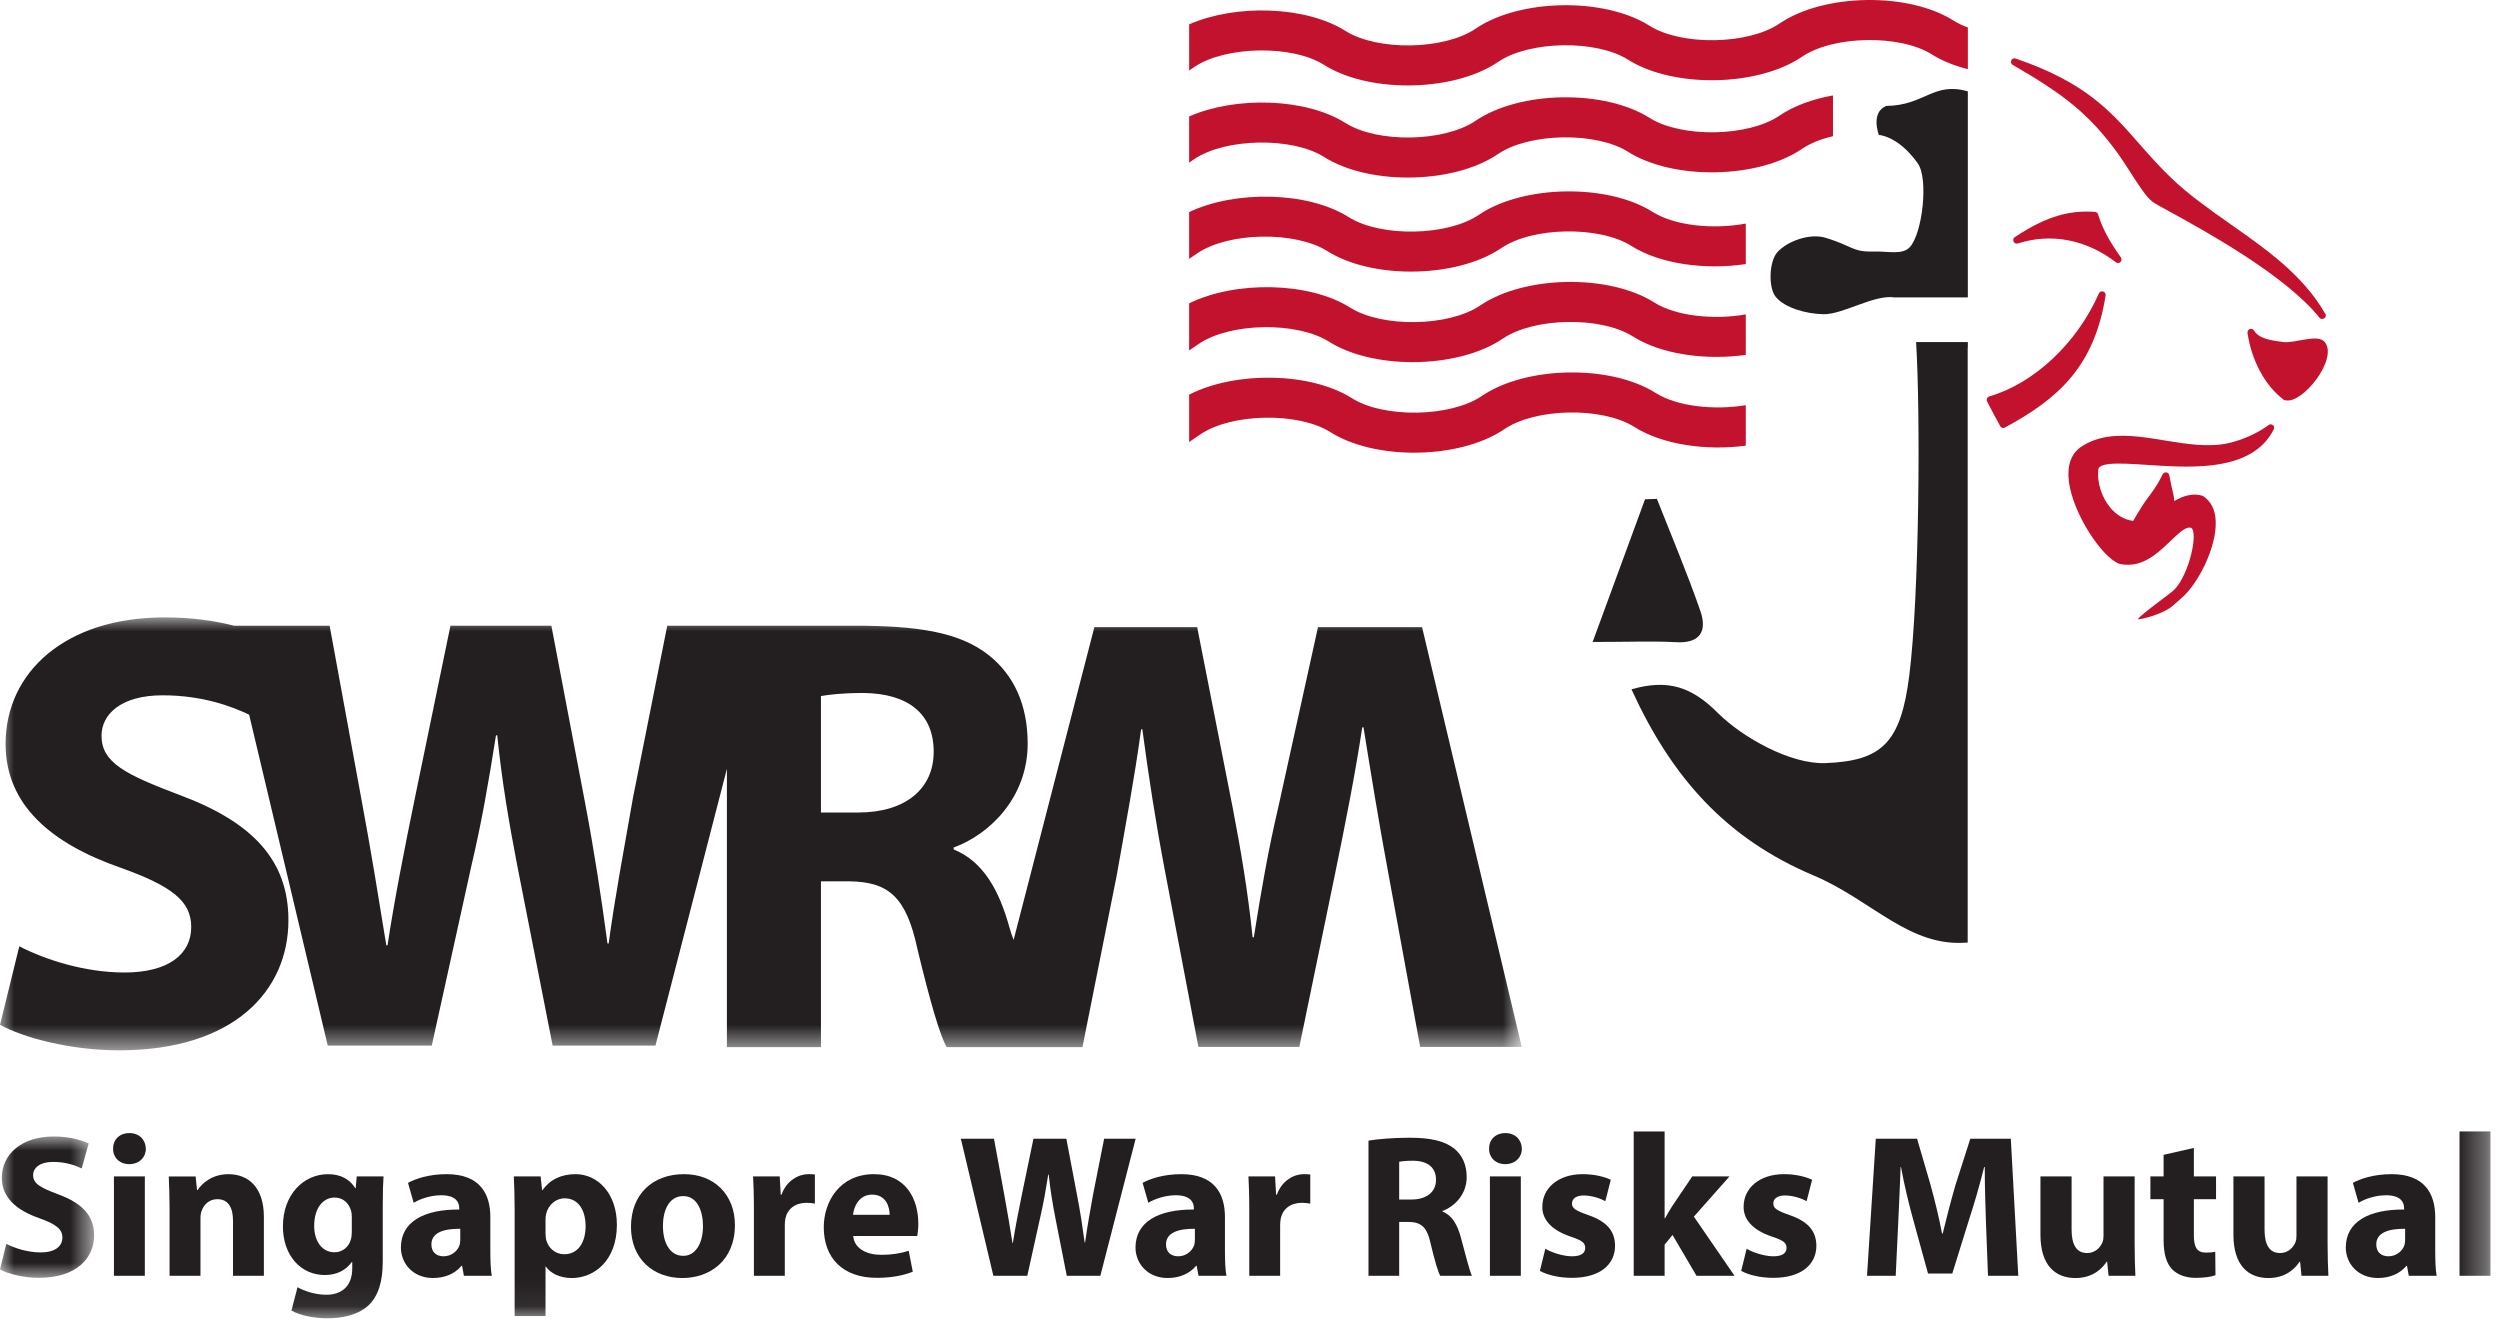 <?xml version="1.0" encoding="UTF-8"?>
<svg width="89px" height="47px" viewBox="0 0 89 47" version="1.1" xmlns="http://www.w3.org/2000/svg" xmlns:xlink="http://www.w3.org/1999/xlink">
    <title>Group 56</title>
    <defs>
        <polygon id="path-1" points="0 0 54.174 0 54.174 15.413 0 15.413"></polygon>
        <polygon id="path-3" points="0 0 3.35 0 3.35 5.032 0 5.032"></polygon>
        <polygon id="path-5" points="2.33060099e-15 46.931 88.66 46.931 88.66 -7.10542736e-15 2.33060099e-15 -7.10542736e-15"></polygon>
    </defs>
    <g id="Icons" stroke="none" stroke-width="1" fill="none" fill-rule="evenodd">
        <g id="Artboard-Copy-15" transform="translate(-47, -277)">
            <g id="Group-56" transform="translate(47, 277)">
                <g id="Group-3" transform="translate(0, 21.979)">
                    <mask id="mask-2" fill="white">
                        <use xlink:href="#path-1"></use>
                    </mask>
                    <g id="Clip-2"></g>
                    <path d="M30.556,6.946 L29.226,6.946 L29.226,2.801 C29.471,2.758 29.936,2.691 30.754,2.691 C32.307,2.715 33.239,3.404 33.239,4.785 C33.239,6.099 32.24,6.946 30.556,6.946 L30.556,6.946 Z M50.625,0.346 L46.921,0.346 L45.503,6.777 C45.149,8.284 44.903,9.704 44.636,11.388 L44.593,11.388 C44.416,9.683 44.171,8.284 43.884,6.777 L42.619,0.346 L38.96,0.346 L36.085,11.481 C36.031,11.342 35.981,11.204 35.944,11.067 C35.566,9.685 34.99,8.684 33.949,8.26 L33.949,8.194 C35.233,7.724 36.585,6.412 36.585,4.495 C36.585,3.114 36.098,2.065 35.212,1.354 C34.146,0.507 32.62,0.296 30.406,0.296 L25.878,0.296 L25.878,0.297 L23.754,0.297 L22.535,6.416 C22.224,8.192 21.893,9.945 21.669,11.608 L21.626,11.608 C21.403,9.945 21.16,8.345 20.827,6.593 L19.629,0.297 L16.036,0.297 L14.773,6.416 C14.396,8.255 14.041,10.053 13.796,11.675 L13.753,11.675 C13.508,10.165 13.198,8.237 12.864,6.462 L11.735,0.297 L8.339,0.297 C7.645,0.12 6.825,0 5.854,0 C2.327,0 0.199,1.951 0.199,4.504 C0.199,6.675 1.817,8.051 4.302,8.915 C6.1,9.56 6.808,10.091 6.808,11.021 C6.808,11.998 5.987,12.642 4.434,12.642 C2.993,12.642 1.594,12.176 0.687,11.71 L-0,14.504 C0.842,14.97 2.528,15.413 4.236,15.413 C8.339,15.413 10.268,13.286 10.268,10.778 C10.268,8.671 9.025,7.298 6.387,6.32 C4.458,5.59 3.614,5.168 3.614,4.213 C3.614,3.438 4.325,2.774 5.788,2.774 C7.219,2.774 8.264,3.175 8.869,3.463 L11.668,15.245 L15.371,15.245 L16.788,8.814 C17.145,7.306 17.389,5.888 17.657,4.199 L17.701,4.199 C17.878,5.908 18.121,7.306 18.41,8.814 L19.674,15.245 L23.334,15.245 L25.878,5.389 L25.878,15.299 L29.226,15.299 L29.226,9.396 L30.244,9.396 C31.619,9.418 32.261,9.931 32.66,11.803 C33.104,13.651 33.459,14.877 33.702,15.299 L38.531,15.299 C38.53,15.296 38.528,15.294 38.527,15.291 L38.537,15.291 L39.758,9.171 C40.069,7.397 40.402,5.645 40.624,3.983 L40.667,3.983 C40.89,5.645 41.133,7.241 41.466,8.993 L42.663,15.291 L46.256,15.291 L47.519,9.171 C47.898,7.331 48.253,5.534 48.496,3.915 L48.541,3.915 C48.784,5.425 49.095,7.354 49.428,9.129 L50.558,15.291 L54.174,15.291 L50.625,0.346 Z" id="Fill-1" fill="#231F20" mask="url(#mask-2)"></path>
                </g>
                <path d="M81.272,12.176 C80.841,12.116 80.432,12.065 80.244,11.77 C80.211,11.714 80.149,11.69 80.091,11.715 C80.04,11.734 80.003,11.792 80.011,11.853 C80.158,12.849 80.642,13.735 81.297,14.228 C81.322,14.248 81.356,14.247 81.385,14.253 C81.984,14.362 83.237,12.787 82.767,12.182 C82.519,11.865 81.701,12.233 81.272,12.176" id="Fill-4" fill="#C3122E"></path>
                <path d="M82.76,11.139 C81.973,9.781 80.669,8.866 79.408,7.982 C78.68,7.47 77.929,6.942 77.303,6.344 C76.865,5.924 76.514,5.523 76.17,5.133 C75.138,3.955 74.243,2.933 71.754,2.083 C71.694,2.063 71.627,2.09 71.6,2.149 C71.576,2.207 71.595,2.278 71.653,2.31 C73.406,3.325 74.364,4.025 75.423,5.502 C75.553,5.685 75.693,5.902 75.835,6.124 C76.135,6.59 76.415,7.026 76.629,7.182 C76.705,7.241 76.922,7.359 77.251,7.54 C78.48,8.213 81.354,9.792 82.571,11.307 C82.6,11.346 82.643,11.362 82.688,11.352 L82.69,11.352 C82.756,11.346 82.809,11.282 82.798,11.212 C82.794,11.183 82.78,11.155 82.76,11.139" id="Fill-6" fill="#C3122E"></path>
                <path d="M74.96,10.518 C74.97,10.454 74.931,10.395 74.871,10.377 C74.809,10.362 74.746,10.387 74.72,10.446 C73.946,12.211 72.415,13.649 70.819,14.112 C70.751,14.133 70.711,14.201 70.731,14.268 C70.752,14.335 71.174,15.109 71.208,15.171 C71.234,15.222 71.285,15.243 71.339,15.233 C71.354,15.231 71.367,15.229 71.376,15.219 C73.293,14.183 74.56,13.039 74.96,10.518" id="Fill-8" fill="#C3122E"></path>
                <path d="M71.837,8.668 C73.016,8.284 74.275,8.529 75.325,9.337 C75.352,9.356 75.385,9.367 75.416,9.366 C75.444,9.359 75.467,9.346 75.488,9.327 C75.533,9.285 75.541,9.218 75.505,9.169 C75.188,8.715 74.866,8.221 74.695,7.635 C74.679,7.589 74.64,7.549 74.587,7.544 C74.353,7.526 74.119,7.528 73.891,7.553 C73.024,7.649 72.308,8.057 71.725,8.443 C71.674,8.477 71.653,8.547 71.685,8.604 C71.711,8.659 71.774,8.686 71.837,8.668" id="Fill-10" fill="#C3122E"></path>
                <path d="M80.758,15.133 C80.406,15.404 79.837,15.663 79.339,15.775 C78.621,15.934 77.828,15.806 77.061,15.68 C76.423,15.573 75.766,15.469 75.164,15.533 C74.74,15.579 74.381,15.706 74.069,15.92 C73.729,16.16 73.582,16.581 73.652,17.144 C73.799,18.291 74.824,19.84 75.449,20.073 C75.597,20.107 75.751,20.114 75.899,20.098 C76.462,20.04 76.915,19.601 77.282,19.249 C77.522,19.019 77.752,18.799 77.918,18.783 C77.938,18.777 77.955,18.78 77.983,18.789 C78.004,18.786 78.027,18.792 78.05,18.837 C78.234,19.202 77.844,20.643 77.341,21.051 C77.179,21.185 76.067,21.997 76.114,22.045 C76.142,22.066 76.956,21.899 77.346,21.57 C77.362,21.555 77.611,21.334 77.629,21.32 C78.229,20.836 78.919,19.493 78.879,18.555 C78.865,18.159 78.718,17.854 78.436,17.662 C78.092,17.531 77.713,17.652 77.406,17.838 C77.391,17.591 77.334,17.503 77.226,16.918 C77.216,16.865 77.172,16.821 77.117,16.817 C77.066,16.812 77.013,16.839 76.987,16.889 C76.714,17.464 76.477,17.654 76.214,18.09 C76.124,18.231 76.035,18.38 75.942,18.543 C75.578,18.504 75.311,18.281 75.147,18.098 C74.82,17.719 74.648,17.175 74.699,16.708 C74.704,16.671 74.726,16.558 75.1,16.517 C75.423,16.486 75.887,16.512 76.423,16.549 C77.132,16.597 77.933,16.65 78.686,16.57 C79.834,16.445 80.575,16.027 80.946,15.283 C80.975,15.234 80.961,15.165 80.914,15.134 C80.868,15.097 80.806,15.097 80.758,15.133" id="Fill-12" fill="#C3122E"></path>
                <path d="M70.055,3.253 C68.828,2.897 68.517,3.758 67.149,3.771 C66.58,4.009 66.887,4.803 66.887,4.803 C66.887,4.803 67.576,4.836 68.272,5.814 C68.661,6.361 68.442,8.298 67.993,8.794 C67.727,9.09 67.201,8.937 66.689,8.954 C65.945,8.974 65.958,8.763 65.007,8.469 C64.425,8.288 63.632,8.589 63.283,8.968 C62.982,9.287 62.941,10.231 63.217,10.569 C63.54,10.967 64.326,11.178 64.915,11.186 C65.628,11.195 66.719,10.475 67.452,10.588 L70.055,10.588 L70.055,3.253 Z" id="Fill-14" fill="#231F20"></path>
                <path d="M67.973,24.026 C67.672,26.44 67.006,27.09 64.978,27.167 C63.742,27.212 62.031,26.253 61.165,25.391 C60.225,24.448 59.38,24.167 58.08,24.54 C59.528,27.708 61.469,29.859 64.561,31.165 C66.664,32.055 67.966,33.739 70.05,33.554 L70.05,12.373 L70.055,12.373 L70.055,12.178 L68.213,12.178 C68.371,14.726 68.331,21.161 67.973,24.026" id="Fill-16" fill="#231F20"></path>
                <path d="M59.667,22.862 C60.543,22.913 60.775,22.45 60.535,21.756 C60.067,20.407 59.51,19.091 58.986,17.76 C58.844,17.766 58.704,17.77 58.563,17.775 C57.979,19.364 57.395,20.959 56.698,22.854 C57.982,22.854 58.826,22.817 59.667,22.862" id="Fill-18" fill="#231F20"></path>
                <path d="M42.512,2.389 C43.622,1.633 46.002,1.591 47.138,2.31 C47.912,2.8 49.011,3.042 50.118,3.042 C51.312,3.042 52.516,2.76 53.333,2.204 C54.444,1.447 56.823,1.407 57.96,2.125 C59.57,3.143 62.579,3.09 64.154,2.019 C65.265,1.262 67.643,1.221 68.78,1.94 C69.144,2.17 69.581,2.342 70.056,2.463 L70.056,0.977 C69.867,0.908 69.694,0.827 69.544,0.732 C67.933,-0.286 64.924,-0.234 63.35,0.838 C62.238,1.595 59.86,1.635 58.723,0.917 C57.113,-0.1 54.102,-0.049 52.529,1.023 C51.417,1.78 49.037,1.821 47.901,1.102 C46.485,0.208 43.986,0.141 42.334,0.867 L42.334,2.511 L42.512,2.389 Z" id="Fill-20" fill="#C3122E"></path>
                <path d="M47.251,8.938 C48.026,9.427 49.125,9.67 50.231,9.669 C51.425,9.669 52.629,9.388 53.446,8.832 C54.557,8.075 56.935,8.034 58.073,8.753 C59.105,9.405 60.713,9.616 62.15,9.401 L62.15,7.959 C61.005,8.175 59.623,8.042 58.835,7.545 C57.226,6.527 54.215,6.579 52.642,7.651 C51.529,8.408 49.152,8.449 48.015,7.73 C46.564,6.814 43.983,6.768 42.333,7.55 L42.333,9.216 L42.625,9.017 C43.736,8.26 46.115,8.22 47.251,8.938" id="Fill-22" fill="#C3122E"></path>
                <path d="M58.891,10.768 C57.281,9.751 54.271,9.802 52.697,10.874 C51.585,11.631 49.207,11.671 48.07,10.953 C46.604,10.027 43.98,9.989 42.333,10.799 L42.333,12.477 L42.681,12.24 C43.791,11.483 46.17,11.443 47.307,12.161 C48.081,12.65 49.18,12.892 50.287,12.892 C51.481,12.892 52.684,12.611 53.501,12.055 C54.613,11.298 56.992,11.257 58.128,11.976 C59.147,12.62 60.728,12.834 62.15,12.633 L62.15,11.192 C61.016,11.394 59.666,11.257 58.891,10.768" id="Fill-24" fill="#C3122E"></path>
                <path d="M58.946,13.991 C57.337,12.973 54.327,13.024 52.752,14.097 C51.641,14.854 49.261,14.895 48.126,14.175 C46.642,13.239 43.974,13.21 42.334,14.049 L42.334,15.736 L42.734,15.463 C43.846,14.706 46.224,14.665 47.361,15.383 C48.136,15.873 49.234,16.116 50.342,16.116 C51.538,16.116 52.739,15.834 53.556,15.278 C54.667,14.521 57.047,14.48 58.182,15.198 C59.188,15.835 60.743,16.052 62.15,15.866 L62.15,14.424 C61.028,14.611 59.709,14.473 58.946,13.991" id="Fill-26" fill="#C3122E"></path>
                <path d="M63.35,4.117 C62.239,4.873 59.86,4.915 58.723,4.196 C57.113,3.179 54.103,3.229 52.529,4.301 C51.416,5.059 49.038,5.099 47.902,4.381 C46.486,3.486 43.987,3.42 42.333,4.146 L42.333,5.79 L42.511,5.668 C43.623,4.912 46.001,4.87 47.138,5.588 C47.912,6.079 49.011,6.321 50.119,6.321 C51.313,6.321 52.515,6.04 53.332,5.482 C54.445,4.726 56.823,4.686 57.959,5.404 C59.57,6.421 62.579,6.37 64.154,5.298 C64.448,5.098 64.83,4.949 65.254,4.849 L65.254,3.397 C64.533,3.527 63.864,3.767 63.35,4.117" id="Fill-28" fill="#C3122E"></path>
                <g id="Group-32" transform="translate(0, 40.459)">
                    <mask id="mask-4" fill="white">
                        <use xlink:href="#path-3"></use>
                    </mask>
                    <g id="Clip-31"></g>
                    <path d="M0.224,3.823 C0.52,3.974 0.977,4.127 1.448,4.127 C1.953,4.127 2.221,3.916 2.221,3.598 C2.221,3.295 1.991,3.121 1.405,2.911 C0.593,2.628 0.065,2.18 0.065,1.47 C0.065,0.638 0.76,0 1.911,0 C2.46,0 2.867,0.116 3.156,0.247 L2.91,1.137 C2.713,1.043 2.366,0.905 1.889,0.905 C1.411,0.905 1.179,1.123 1.179,1.375 C1.179,1.688 1.454,1.826 2.084,2.064 C2.945,2.383 3.35,2.831 3.35,3.518 C3.35,4.337 2.72,5.032 1.381,5.032 C0.826,5.032 0.274,4.887 -0.001,4.734 L0.224,3.823 Z" id="Fill-30" fill="#231F20" mask="url(#mask-4)"></path>
                </g>
                <mask id="mask-6" fill="white">
                    <use xlink:href="#path-5"></use>
                </mask>
                <g id="Clip-34"></g>
                <path d="M4.056,45.418 L5.156,45.418 L5.156,41.88 L4.056,41.88 L4.056,45.418 Z M5.192,40.896 C5.192,41.198 4.96,41.444 4.599,41.444 C4.251,41.444 4.02,41.198 4.027,40.896 C4.02,40.576 4.251,40.338 4.606,40.338 C4.96,40.338 5.185,40.576 5.192,40.896 L5.192,40.896 Z" id="Fill-33" fill="#231F20" mask="url(#mask-6)"></path>
                <path d="M6.036,43.009 C6.036,42.566 6.021,42.191 6.008,41.881 L6.964,41.881 L7.014,42.365 L7.035,42.365 C7.18,42.14 7.541,41.801 8.129,41.801 C8.851,41.801 9.394,42.277 9.394,43.32 L9.394,45.419 L8.295,45.419 L8.295,43.457 C8.295,43.002 8.136,42.691 7.737,42.691 C7.433,42.691 7.252,42.899 7.18,43.102 C7.15,43.168 7.137,43.277 7.137,43.378 L7.137,45.419 L6.036,45.419 L6.036,43.009 Z" id="Fill-35" fill="#231F20" mask="url(#mask-6)"></path>
                <path d="M12.524,43.32 C12.524,43.247 12.517,43.176 12.503,43.118 C12.423,42.828 12.213,42.633 11.91,42.633 C11.512,42.633 11.185,42.993 11.185,43.638 C11.185,44.167 11.447,44.581 11.91,44.581 C12.191,44.581 12.417,44.392 12.489,44.13 C12.517,44.051 12.524,43.934 12.524,43.84 L12.524,43.32 Z M13.654,41.88 C13.639,42.103 13.626,42.401 13.626,42.929 L13.626,44.905 C13.626,45.585 13.487,46.142 13.09,46.498 C12.699,46.831 12.17,46.931 11.649,46.931 C11.185,46.931 10.693,46.836 10.376,46.656 L10.592,45.824 C10.816,45.955 11.208,46.093 11.62,46.093 C12.14,46.093 12.54,45.809 12.54,45.158 L12.54,44.927 L12.524,44.927 C12.315,45.224 11.974,45.391 11.569,45.391 C10.693,45.391 10.072,44.681 10.072,43.66 C10.072,42.523 10.809,41.801 11.678,41.801 C12.164,41.801 12.467,42.009 12.648,42.299 L12.663,42.299 L12.699,41.88 L13.654,41.88 Z" id="Fill-36" fill="#231F20" mask="url(#mask-6)"></path>
                <path d="M16.385,43.745 C15.806,43.739 15.358,43.876 15.358,44.302 C15.358,44.586 15.545,44.724 15.791,44.724 C16.067,44.724 16.291,44.542 16.364,44.318 C16.378,44.26 16.385,44.195 16.385,44.129 L16.385,43.745 Z M16.515,45.418 L16.45,45.063 L16.428,45.063 C16.198,45.346 15.835,45.497 15.415,45.497 C14.698,45.497 14.272,44.976 14.272,44.411 C14.272,43.492 15.096,43.051 16.349,43.059 L16.349,43.008 C16.349,42.82 16.247,42.551 15.705,42.551 C15.343,42.551 14.959,42.675 14.727,42.82 L14.525,42.11 C14.771,41.973 15.256,41.8 15.901,41.8 C17.08,41.8 17.456,42.494 17.456,43.327 L17.456,44.557 C17.456,44.897 17.47,45.223 17.507,45.418 L16.515,45.418 Z" id="Fill-37" fill="#231F20" mask="url(#mask-6)"></path>
                <path d="M19.421,43.898 C19.421,43.986 19.428,44.065 19.442,44.13 C19.515,44.428 19.768,44.651 20.087,44.651 C20.564,44.651 20.847,44.253 20.847,43.653 C20.847,43.087 20.593,42.66 20.101,42.66 C19.79,42.66 19.515,42.892 19.442,43.218 C19.428,43.276 19.421,43.349 19.421,43.414 L19.421,43.898 Z M18.321,43.066 C18.321,42.602 18.306,42.205 18.292,41.88 L19.247,41.88 L19.298,42.371 L19.312,42.371 C19.573,41.995 19.979,41.8 20.492,41.8 C21.266,41.8 21.961,42.471 21.961,43.601 C21.961,44.891 21.143,45.498 20.354,45.498 C19.927,45.498 19.595,45.324 19.435,45.092 L19.421,45.092 L19.421,46.851 L18.321,46.851 L18.321,43.066 Z" id="Fill-38" fill="#231F20" mask="url(#mask-6)"></path>
                <path d="M23.6,43.645 C23.6,44.253 23.854,44.708 24.325,44.708 C24.75,44.708 25.026,44.282 25.026,43.645 C25.026,43.117 24.824,42.581 24.325,42.581 C23.795,42.581 23.6,43.124 23.6,43.645 M26.163,43.608 C26.163,44.904 25.244,45.498 24.294,45.498 C23.259,45.498 22.463,44.818 22.463,43.675 C22.463,42.529 23.216,41.8 24.353,41.8 C25.439,41.8 26.163,42.545 26.163,43.608" id="Fill-39" fill="#231F20" mask="url(#mask-6)"></path>
                <path d="M26.839,43.045 C26.839,42.523 26.824,42.183 26.81,41.88 L27.758,41.88 L27.794,42.53 L27.822,42.53 C28.004,42.017 28.438,41.8 28.777,41.8 C28.88,41.8 28.93,41.8 29.01,41.813 L29.01,42.849 C28.93,42.834 28.836,42.82 28.713,42.82 C28.308,42.82 28.033,43.038 27.96,43.378 C27.945,43.45 27.939,43.537 27.939,43.624 L27.939,45.419 L26.839,45.419 L26.839,43.045 Z" id="Fill-40" fill="#231F20" mask="url(#mask-6)"></path>
                <path d="M31.671,43.247 C31.671,42.98 31.555,42.529 31.048,42.529 C30.584,42.529 30.397,42.951 30.368,43.247 L31.671,43.247 Z M30.375,44.001 C30.411,44.455 30.86,44.672 31.374,44.672 C31.75,44.672 32.054,44.622 32.35,44.528 L32.495,45.274 C32.134,45.418 31.692,45.491 31.214,45.491 C30.013,45.491 29.326,44.797 29.326,43.689 C29.326,42.791 29.883,41.8 31.114,41.8 C32.256,41.8 32.692,42.69 32.692,43.565 C32.692,43.754 32.669,43.919 32.655,44.001 L30.375,44.001 Z" id="Fill-41" fill="#231F20" mask="url(#mask-6)"></path>
                <path d="M35.364,45.418 L34.206,40.539 L35.386,40.539 L35.755,42.551 C35.864,43.13 35.965,43.76 36.045,44.253 L36.057,44.253 C36.139,43.724 36.255,43.138 36.377,42.538 L36.791,40.539 L37.962,40.539 L38.352,42.595 C38.462,43.167 38.541,43.688 38.614,44.232 L38.63,44.232 C38.702,43.688 38.809,43.117 38.911,42.538 L39.307,40.539 L40.429,40.539 L39.172,45.418 L37.977,45.418 L37.563,43.319 C37.471,42.827 37.391,42.371 37.334,41.813 L37.318,41.813 C37.23,42.364 37.151,42.827 37.036,43.319 L36.572,45.418 L35.364,45.418 Z" id="Fill-42" fill="#231F20" mask="url(#mask-6)"></path>
                <path d="M42.538,43.745 C41.959,43.739 41.51,43.876 41.51,44.302 C41.51,44.586 41.697,44.724 41.943,44.724 C42.219,44.724 42.442,44.542 42.516,44.318 C42.53,44.26 42.538,44.195 42.538,44.129 L42.538,43.745 Z M42.668,45.418 L42.601,45.063 L42.581,45.063 C42.349,45.346 41.987,45.497 41.567,45.497 C40.851,45.497 40.424,44.976 40.424,44.411 C40.424,43.492 41.249,43.051 42.501,43.059 L42.501,43.008 C42.501,42.82 42.399,42.551 41.856,42.551 C41.496,42.551 41.111,42.675 40.88,42.82 L40.677,42.11 C40.923,41.973 41.409,41.8 42.053,41.8 C43.232,41.8 43.608,42.494 43.608,43.327 L43.608,44.557 C43.608,44.897 43.624,45.223 43.66,45.418 L42.668,45.418 Z" id="Fill-43" fill="#231F20" mask="url(#mask-6)"></path>
                <path d="M44.474,43.045 C44.474,42.523 44.459,42.183 44.445,41.88 L45.392,41.88 L45.429,42.53 L45.457,42.53 C45.639,42.017 46.073,41.8 46.412,41.8 C46.515,41.8 46.566,41.8 46.646,41.813 L46.646,42.849 C46.566,42.834 46.471,42.82 46.348,42.82 C45.942,42.82 45.667,43.038 45.595,43.378 C45.58,43.45 45.573,43.537 45.573,43.624 L45.573,45.419 L44.474,45.419 L44.474,43.045 Z" id="Fill-44" fill="#231F20" mask="url(#mask-6)"></path>
                <path d="M49.811,42.703 L50.245,42.703 C50.795,42.703 51.122,42.429 51.122,42.002 C51.122,41.554 50.817,41.328 50.31,41.322 C50.042,41.322 49.89,41.344 49.811,41.359 L49.811,42.703 Z M48.718,40.606 C49.072,40.548 49.6,40.503 50.187,40.503 C50.911,40.503 51.417,40.612 51.765,40.886 C52.054,41.119 52.214,41.459 52.214,41.908 C52.214,42.529 51.772,42.958 51.353,43.109 L51.353,43.13 C51.692,43.268 51.881,43.594 52.004,44.043 C52.156,44.593 52.307,45.23 52.401,45.418 L51.273,45.418 C51.193,45.281 51.077,44.882 50.933,44.282 C50.802,43.675 50.593,43.507 50.143,43.501 L49.811,43.501 L49.811,45.418 L48.718,45.418 L48.718,40.606 Z" id="Fill-45" fill="#231F20" mask="url(#mask-6)"></path>
                <path d="M53.041,45.418 L54.141,45.418 L54.141,41.88 L53.041,41.88 L53.041,45.418 Z M54.178,40.896 C54.178,41.198 53.945,41.444 53.584,41.444 C53.236,41.444 53.005,41.198 53.012,40.896 C53.005,40.576 53.236,40.338 53.592,40.338 C53.945,40.338 54.17,40.576 54.178,40.896 L54.178,40.896 Z" id="Fill-46" fill="#231F20" mask="url(#mask-6)"></path>
                <path d="M55.014,44.455 C55.217,44.58 55.637,44.724 55.962,44.724 C56.295,44.724 56.433,44.607 56.433,44.427 C56.433,44.245 56.325,44.158 55.911,44.022 C55.181,43.775 54.899,43.377 54.907,42.957 C54.907,42.298 55.469,41.8 56.346,41.8 C56.758,41.8 57.127,41.893 57.344,42.001 L57.15,42.761 C56.992,42.675 56.687,42.559 56.382,42.559 C56.116,42.559 55.962,42.667 55.962,42.849 C55.962,43.014 56.099,43.101 56.534,43.254 C57.207,43.486 57.491,43.824 57.496,44.348 C57.496,45.005 56.976,45.491 55.962,45.491 C55.499,45.491 55.086,45.39 54.82,45.244 L55.014,44.455 Z" id="Fill-47" fill="#231F20" mask="url(#mask-6)"></path>
                <path d="M62.181,44.455 C62.384,44.58 62.804,44.724 63.129,44.724 C63.462,44.724 63.6,44.607 63.6,44.427 C63.6,44.245 63.492,44.158 63.078,44.022 C62.348,43.775 62.065,43.377 62.073,42.957 C62.073,42.298 62.636,41.8 63.513,41.8 C63.925,41.8 64.294,41.893 64.511,42.001 L64.316,42.761 C64.159,42.675 63.853,42.559 63.549,42.559 C63.282,42.559 63.129,42.667 63.129,42.849 C63.129,43.014 63.266,43.101 63.701,43.254 C64.374,43.486 64.657,43.824 64.663,44.348 C64.663,45.005 64.142,45.491 63.129,45.491 C62.666,45.491 62.253,45.39 61.986,45.244 L62.181,44.455 Z" id="Fill-48" fill="#231F20" mask="url(#mask-6)"></path>
                <path d="M59.26,43.37 L59.275,43.37 C59.353,43.226 59.442,43.081 59.528,42.943 L60.245,41.88 L61.57,41.88 L60.302,43.312 L61.749,45.418 L60.396,45.418 L59.542,43.964 L59.26,44.311 L59.26,45.418 L58.16,45.418 L58.16,40.279 L59.26,40.279 L59.26,43.37 Z" id="Fill-49" fill="#231F20" mask="url(#mask-6)"></path>
                <path d="M70.701,43.551 C70.68,42.965 70.658,42.255 70.658,41.546 L70.636,41.546 C70.483,42.169 70.28,42.864 70.093,43.435 L69.501,45.339 L68.638,45.339 L68.118,43.45 C67.958,42.878 67.792,42.183 67.675,41.546 L67.662,41.546 C67.632,42.205 67.61,42.958 67.575,43.566 L67.487,45.419 L66.466,45.419 L66.778,40.539 L68.248,40.539 L68.724,42.169 C68.878,42.733 69.029,43.341 69.137,43.914 L69.16,43.914 C69.297,43.349 69.464,42.703 69.623,42.161 L70.143,40.539 L71.585,40.539 L71.851,45.419 L70.773,45.419 L70.701,43.551 Z" id="Fill-50" fill="#231F20" mask="url(#mask-6)"></path>
                <path d="M75.993,44.282 C75.993,44.745 76.007,45.123 76.02,45.419 L75.066,45.419 L75.015,44.919 L74.993,44.919 C74.856,45.136 74.523,45.498 73.887,45.498 C73.17,45.498 72.64,45.05 72.64,43.956 L72.64,41.88 L73.749,41.88 L73.749,43.783 C73.749,44.297 73.916,44.608 74.299,44.608 C74.603,44.608 74.777,44.398 74.848,44.224 C74.878,44.158 74.885,44.072 74.885,43.986 L74.885,41.88 L75.993,41.88 L75.993,44.282 Z" id="Fill-51" fill="#231F20" mask="url(#mask-6)"></path>
                <path d="M78.102,40.867 L78.102,41.88 L78.891,41.88 L78.891,42.691 L78.102,42.691 L78.102,43.971 C78.102,44.398 78.204,44.593 78.537,44.593 C78.674,44.593 78.783,44.581 78.863,44.565 L78.871,45.397 C78.725,45.455 78.465,45.492 78.153,45.492 C77.798,45.492 77.502,45.367 77.329,45.188 C77.125,44.977 77.024,44.636 77.024,44.138 L77.024,42.691 L76.554,42.691 L76.554,41.88 L77.024,41.88 L77.024,41.111 L78.102,40.867 Z" id="Fill-52" fill="#231F20" mask="url(#mask-6)"></path>
                <path d="M82.862,44.282 C82.862,44.745 82.877,45.123 82.891,45.419 L81.934,45.419 L81.883,44.919 L81.862,44.919 C81.725,45.136 81.391,45.498 80.757,45.498 C80.04,45.498 79.51,45.05 79.51,43.956 L79.51,41.88 L80.618,41.88 L80.618,43.783 C80.618,44.297 80.785,44.608 81.168,44.608 C81.472,44.608 81.645,44.398 81.718,44.224 C81.748,44.158 81.754,44.072 81.754,43.986 L81.754,41.88 L82.862,41.88 L82.862,44.282 Z" id="Fill-53" fill="#231F20" mask="url(#mask-6)"></path>
                <path d="M85.622,43.745 C85.043,43.739 84.595,43.876 84.595,44.302 C84.595,44.586 84.784,44.724 85.029,44.724 C85.305,44.724 85.529,44.542 85.601,44.318 C85.616,44.26 85.622,44.195 85.622,44.129 L85.622,43.745 Z M85.753,45.418 L85.689,45.063 L85.667,45.063 C85.435,45.346 85.074,45.497 84.654,45.497 C83.937,45.497 83.51,44.976 83.51,44.411 C83.51,43.492 84.335,43.051 85.586,43.059 L85.586,43.008 C85.586,42.82 85.485,42.551 84.942,42.551 C84.581,42.551 84.196,42.675 83.965,42.82 L83.763,42.11 C84.009,41.973 84.494,41.8 85.137,41.8 C86.317,41.8 86.694,42.494 86.694,43.327 L86.694,44.557 C86.694,44.897 86.709,45.223 86.744,45.418 L85.753,45.418 Z" id="Fill-54" fill="#231F20" mask="url(#mask-6)"></path>
                <polygon id="Fill-55" fill="#231F20" mask="url(#mask-6)" points="87.559 45.418 88.66 45.418 88.66 40.279 87.559 40.279"></polygon>
            </g>
        </g>
    </g>
</svg>
